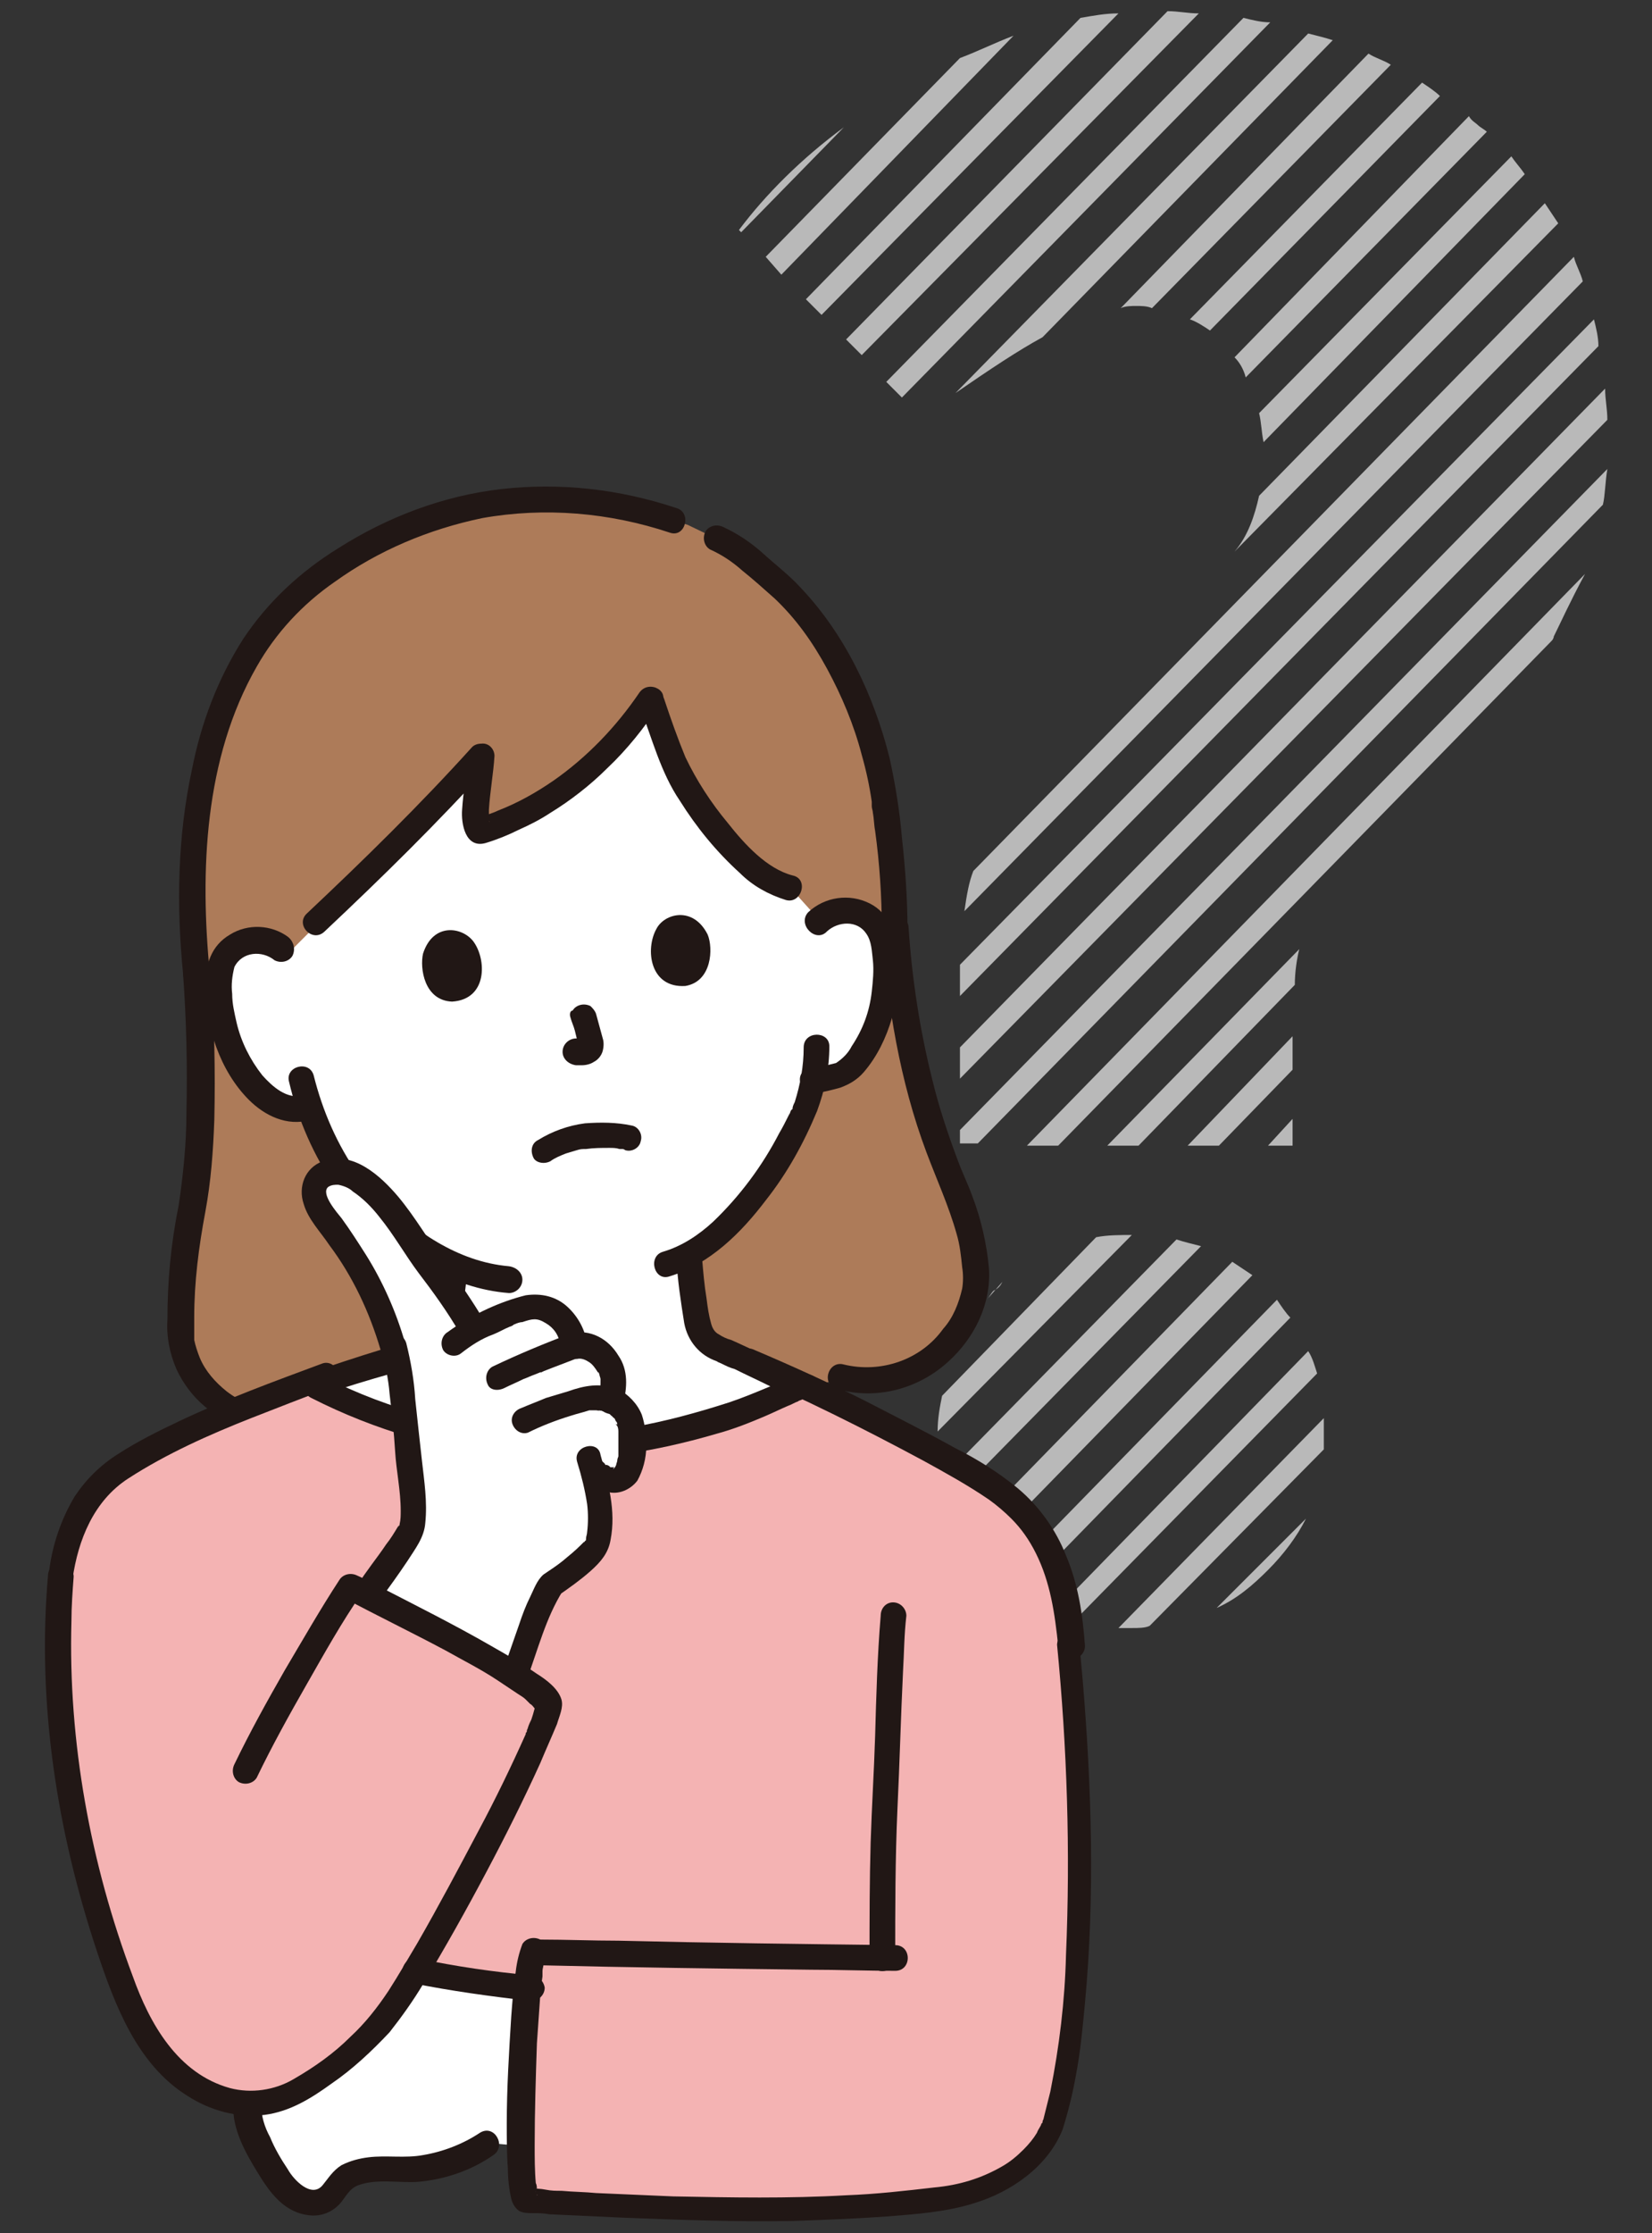 <?xml version="1.0" encoding="utf-8"?>
<!-- Generator: Adobe Illustrator 28.3.0, SVG Export Plug-In . SVG Version: 6.00 Build 0)  -->
<svg version="1.1" id="b" xmlns="http://www.w3.org/2000/svg" xmlns:xlink="http://www.w3.org/1999/xlink" x="0px" y="0px"
	 viewBox="0 0 148 200" style="enable-background:new 0 0 148 200;" xml:space="preserve">
<rect x="0" y="0" width="148" height="200" fill="#333333" stroke="none"/>
<style type="text/css">
	.st0{fill:#B9B9B9;}
	.st1{fill:#FFFFFF;}
	.st2{fill:#AD7B59;}
	.st3{fill:#211715;}
	.st4{fill:#F4B3B3;}
</style>
<path class="st0" d="M66.2,20.6c2.4-3.2,5.6-6.4,9.4-9.2l-9.2,9.4L66.2,20.6z M90.8,3.2L70,24.6L68.6,23L86,5.2
	C87.6,4.6,89.2,3.8,90.8,3.2z M100.2,1.2l-26.6,27l-1.4-1.4L96.8,1.6C98,1.4,99,1.2,100.2,1.2z M107.4,1.2L77.2,31.8l-1.4-1.4
	L104.6,1C105.6,1,106.4,1.2,107.4,1.2z M113.8,2l-33,33.6l-1.4-1.4l32-32.6C112.2,1.8,113,2,113.8,2z M101.4,110.6L84,128.2
	c0-1.2,0.2-2.2,0.4-3.2l13.8-14.2C99.2,110.6,100.4,110.6,101.4,110.6z M107.6,111.6l-22.4,22.8c-0.4-0.6-0.6-1.4-0.6-2.2l20.8-21.2
	C106,111.2,106.8,111.4,107.6,111.6z M119.4,3.6l-26,26.6c-2.2,1.2-4.6,2.8-7.8,5L117.2,3C118,3.2,118.8,3.4,119.4,3.6z M143.2,31
	L86,89.2v-2.8l56.8-57.8C143,29.4,143.2,30.2,143.2,31z M144,37.6l-58,59v-2.8l57.8-59C143.8,35.8,144,36.6,144,37.6z M143.6,45.2
	l-56,57.2H86v-1.2L144,42C143.8,43.2,143.8,44.4,143.6,45.2z M141.8,25.2L86.4,81.6c0.2-1.4,0.4-2.6,0.8-3.6L141,23
	C141.2,23.8,141.6,24.4,141.8,25.2z M112.2,114.2l-24.4,25c-0.4-0.6-0.8-1.2-1.2-1.8l23.8-24.4C111,113.4,111.6,113.8,112.2,114.2z
	 M89.8,114.8l-1.4,1.6c0.2-0.2,0.4-0.6,0.6-0.8C89.4,115.4,89.6,115.2,89.8,114.8z M115.6,118l-24.2,24.8l-1.4-1.4l24.4-25
	C114.8,117,115.2,117.6,115.6,118z M142,51.4c-1.4,2.6-2.2,4.4-2.8,5.6c0,0,0,0.2-0.2,0.4l-44.2,45.2H92C92,102.6,142,51.4,142,51.4
	z M118,123l-21.6,22c-0.8-0.2-1.4-0.4-2-0.6l22.8-23.4C117.6,121.6,117.8,122.4,118,123z M116.4,85c-0.2,0.8-0.4,2-0.4,3.2l-14,14.4
	h-2.8L116.4,85z M118.6,129.8L103,145.6c-0.4,0.2-1,0.2-1.6,0.2h-1.2l18.4-18.8V129.8z M124.6,5.8l-21.4,21.8
	c-0.4-0.2-1-0.2-1.4-0.2c-0.4,0-1,0-1.4,0.2l22.2-22.8C123.2,5.2,124,5.4,124.6,5.8z M115.8,92.8v3l-6.6,6.8h-2.8L115.8,92.8z
	 M129,8.6l-20.6,21c-0.6-0.4-1.2-0.8-1.8-1l20.8-21.2C128,7.8,128.6,8.2,129,8.6z M109,144l8-8c-0.8,1.6-2,3.2-3.4,4.6
	C112.2,142,110.8,143.2,109,144z M133.2,11.8l-21.6,22c-0.2-0.8-0.6-1.4-1-1.8l21-21.6c0.2,0.4,0.6,0.6,0.8,0.8
	C132.6,11.4,133,11.6,133.2,11.8z M139.6,20l-29,29.4c1.2-1.4,1.8-3.2,2.2-5l25.6-26.2C138.8,18.8,139.2,19.4,139.6,20z M136.6,15.6
	l-23.4,24c-0.2-1-0.2-1.8-0.4-2.6l22.6-23C135.8,14.6,136.2,15,136.6,15.6z M115.8,100.2v2.4h-2.2L115.8,100.2z"/>
<path class="st1" d="M26,196.4c0.2,0.1,0.3,0.2,0.5,0.4c0.9,0.5,2,0.5,2.8,0c0.4-0.4,0.8-0.9,1.1-1.4c1.3-1.5,3.8-1.2,5.8-1.2
	c2.6,0,5.1-0.8,7.3-2.3l3.5,0.3c0-4.7,0.2-9.4,0.6-14.1c-3-0.3-7.7-0.9-10.5-1.5c-0.8,1.3-1.5,2.4-2.2,3.4c-1.9,2.8-6.4,6.5-9.5,7.9
	c-1.1,0.5-2.3,0.7-3.5,0.6c-0.1,0.7,0,1.4,0.3,2c0.6,1.5,1.3,2.9,2.2,4.3C24.9,195.4,25.4,195.9,26,196.4L26,196.4z"/>
<path class="st2" d="M75.2,123.3c6.9,2,12.4-4.5,12.1-9.3c-0.2-2.7-0.9-5.4-2-7.8c-1.4-3.4-4.2-10.4-5.2-23
	c0.1-3.9-0.6-9.4-0.9-11.5c-1-7.3-4.8-15.4-9.9-19.7c-2.2-1.8-2.8-2.7-5.2-3.8L61.6,47l-1.3-0.4c-4.5-1.5-9.2-2.1-14-1.8
	c-9.5,0.6-17.6,6.1-21.2,9.9c-5.8,6.4-9.1,17.5-7.6,32.5c0.7,10.2,0.3,17.6-0.6,21.8c-0.7,3.5-0.9,7-0.8,10.6
	c0.3,4.7,5.7,9.6,13.2,7.5c0,0,14.7,3.7,24.7,2.6C64.7,128.4,75.2,123.3,75.2,123.3z"/>
<path class="st1" d="M72.6,81.5l-1.8-2c-3.5-0.8-7.7-6.5-9.2-8.8c-1-1.7-2.3-5.4-3.3-8c-3.7,5.5-8.6,9.6-14.8,11.8
	c-1.5,0.5-0.4-4.3-0.2-6.6C39.5,72,32.3,79,28.5,82.7l-2.8,2.8c-0.8-1-2.1-1.4-3.4-1.1c-1,0.2-1.9,0.9-2.3,1.8
	c-0.3,0.6-0.4,1.3-0.4,2c0,2.6,0.6,5.2,2,7.5c0.6,1.2,1.5,2.2,2.6,2.9c0.9,0.6,2.2,1.3,3.7,0.7c0.8,2.3,1.8,4.5,3.2,6.5
	c1.1,1.2,2.2,2.3,2.2,2.3c2.2,2.4,4.8,4.3,7.7,5.6c-0.1,1.2-0.2,2.4-0.4,3.5c-0.3,1.7-0.2,3.1-2.5,4c-0.2,0.1-9.9,3.1-9.5,3.1
	c0,4.1,8.9,10.1,20.8,10.1c13.6,0,22.6-6.2,22.6-9.9l-0.2-0.1c-0.2-0.1-6.8-3.2-6.9-3.3c-2.3-0.8-2.2-2.3-2.5-4
	c-0.3-1.5-0.4-3-0.5-4.5c5.8-3.1,10-11.6,10.7-13.9c0.1-0.3,0.3-0.9,0.4-1.7c1-0.3,2.5-0.3,3.3-1c0.9-0.9,1.7-2,2.2-3.2
	c1-2.4,1.4-5.1,1-7.7c-0.1-0.7-0.3-1.3-0.6-1.9c-0.6-0.8-1.5-1.4-2.5-1.5c-1-0.1-1.9,0.2-2.7,0.9C73.5,82.5,72.6,81.5,72.6,81.5z"/>
<path class="st3" d="M74.1,83.4c1-0.9,2.7-1,3.5,0.2c0.5,0.7,0.5,1.6,0.6,2.4c0.1,0.9,0,1.9-0.1,2.8c-0.2,1.8-0.8,3.4-1.8,4.9
	c-0.3,0.6-0.8,1.1-1.4,1.5c-0.8,0.2-1.6,0.4-2.4,0.5c-1.5,0.3-0.8,2.5,0.6,2.2c0.7-0.1,1.5-0.3,2.2-0.5c0.8-0.3,1.5-0.7,2.1-1.4
	c1.2-1.4,2-3.1,2.5-4.8c0.5-1.8,0.7-3.8,0.5-5.7c-0.2-1.9-0.7-3.7-2.5-4.6c-1.8-0.9-4-0.6-5.5,0.8C71.4,82.8,73.1,84.5,74.1,83.4
	C74.1,83.4,74.1,83.4,74.1,83.4z"/>
<path class="st3" d="M72,93.8c0,1.7-0.3,3.3-0.8,4.9c-0.1,0.2-0.2,0.4-0.2,0.6c-0.1,0.3,0.1-0.1-0.1,0.1c-0.1,0.1-0.1,0.3-0.2,0.4
	c-0.3,0.6-0.6,1.2-0.9,1.7c-1.5,2.9-3.5,5.6-5.9,7.9c-1.3,1.2-2.8,2.2-4.5,2.7c-1.4,0.4-0.8,2.7,0.6,2.2c3.6-1.1,6.4-3.9,8.6-6.8
	c1.9-2.4,3.4-5.1,4.6-8c0.7-1.9,1.1-3.8,1.1-5.8C74.3,92.3,72,92.3,72,93.8L72,93.8z"/>
<path class="st3" d="M25.8,83.9c-1.5-1.1-3.6-1.2-5.2-0.2c-1.7,1-2.2,2.7-2.2,4.6c0,3.6,1.3,7.6,3.9,10.2c1.4,1.4,3.4,2.4,5.5,1.8
	c1.4-0.4,0.8-2.6-0.6-2.2c-1.5,0.4-2.8-0.8-3.7-1.8c-1.1-1.4-1.9-3-2.3-4.7c-0.2-0.9-0.4-1.7-0.4-2.6c-0.1-0.8,0-1.6,0.2-2.4
	c0.7-1.4,2.5-1.5,3.6-0.6c0.6,0.3,1.3,0.1,1.6-0.4C26.5,85,26.3,84.3,25.8,83.9C25.8,83.9,25.8,83.9,25.8,83.9z"/>
<path class="st3" d="M25.9,96.9c0.8,3.4,2.2,6.6,4.2,9.5c0.3,0.5,1,0.7,1.6,0.4c0.5-0.3,0.7-1,0.4-1.6c-1.9-2.7-3.2-5.7-4-8.9
	C27.7,94.9,25.5,95.5,25.9,96.9z"/>
<path class="st3" d="M57.3,63.2c1.1,2.9,1.9,6,3.6,8.5c1.5,2.4,3.3,4.6,5.4,6.5c1.1,1.1,2.5,1.9,4.1,2.4c1.4,0.4,2.1-1.9,0.6-2.2
	c-2.3-0.6-4.3-2.8-5.8-4.7c-1.5-1.8-2.8-3.8-3.8-5.9c-0.7-1.7-1.3-3.4-1.9-5.2c-0.2-0.6-0.8-1-1.4-0.8
	C57.5,61.9,57.2,62.6,57.3,63.2z"/>
<path class="st3" d="M57.3,62c-2.1,3.1-4.7,5.8-7.7,7.9c-1.6,1.1-3.2,2-5,2.7c-0.4,0.2-0.8,0.3-1.3,0.5c-0.3,0.1-0.2,0,0,0.1
	c0.1,0,0.2,0,0.3,0.1c0,0,0.3,0.3,0.2,0.2c0.1,0.1,0.1,0.2,0,0c-0.1-0.3,0,0.1,0-0.1c0-0.3,0-0.6,0-0.9c0.1-1.6,0.4-3.2,0.5-4.8
	c0-0.6-0.5-1.2-1.2-1.1c-0.3,0-0.6,0.1-0.8,0.3c-4.7,5.2-9.7,10.1-14.8,14.9c-1.1,1,0.5,2.7,1.6,1.6c5.1-4.8,10.1-9.7,14.8-14.9
	l-2-0.8c-0.1,1.6-0.4,3.2-0.5,4.8c-0.1,1.3,0.3,3.5,2.1,3c1-0.3,2-0.7,3-1.2c0.9-0.4,1.9-0.9,2.8-1.5c1.8-1.1,3.6-2.5,5.1-4
	c1.8-1.7,3.3-3.6,4.7-5.7C60.2,62,58.2,60.8,57.3,62L57.3,62L57.3,62z"/>
<path class="st3" d="M60.6,45.5c-5.1-1.7-10.4-2.3-15.7-1.7c-5.2,0.6-10.2,2.5-14.6,5.3c-3.4,2.1-6.3,4.8-8.5,8.1
	c-2.3,3.6-3.8,7.6-4.6,11.7c-1.3,6-1.4,12.2-0.8,18.3c0,0.6,0.5,1.1,1.2,1.2c0.6,0,1.2-0.5,1.2-1.2C17.9,78,18.3,67.9,23,59.7
	c1.7-3,4.1-5.6,7-7.6c3.9-2.8,8.4-4.7,13.2-5.7c5.6-1,11.4-0.5,16.8,1.3C61.4,48.2,62,45.9,60.6,45.5z"/>
<path class="st3" d="M81.3,83.2c0-2.7-0.2-5.5-0.5-8.2c-0.2-2.4-0.6-4.8-1.1-7.1c-1.4-5.6-4-11.1-8-15.3c-1-1.1-2.2-2-3.3-3
	c-1.1-1-2.3-1.8-3.6-2.4c-0.6-0.3-1.3-0.1-1.6,0.4c-0.3,0.6-0.1,1.3,0.4,1.6c1.1,0.5,2,1.1,2.9,1.9c1,0.8,2,1.7,2.9,2.5
	c1.9,1.8,3.4,3.9,4.7,6.3c1.3,2.4,2.4,5,3.1,7.7c0.4,1.4,0.7,2.8,0.9,4.2c0,0.1,0,0.2,0,0.3c0,0.3,0-0.3,0,0.1
	c0,0.2,0.1,0.4,0.1,0.6c0.1,0.5,0.1,1.1,0.2,1.6c0.4,2.9,0.6,5.9,0.6,8.8C78.9,84.7,81.2,84.7,81.3,83.2L81.3,83.2L81.3,83.2z"/>
<path class="st3" d="M16.4,87.2c0.3,4.2,0.4,8.3,0.3,12.5c0,2.8-0.3,5.6-0.7,8.3c-0.7,3.4-1,6.8-1,10.2c-0.1,1.5,0.2,3,0.8,4.4
	c0.6,1.3,1.5,2.5,2.6,3.4c3.2,2.7,7.4,3.3,11.4,2.2c1.4-0.4,0.8-2.6-0.6-2.2c-3,0.8-6.3,0.6-8.9-1.4c-1-0.8-1.9-1.8-2.4-3
	c-0.2-0.5-0.4-1.1-0.5-1.6c0,0,0-0.1,0-0.3c0-0.2,0-0.3,0-0.5c0-0.4,0-0.8,0-1.2c0-3.2,0.4-6.3,1-9.5c0.5-2.7,0.7-5.4,0.8-8.2
	c0.1-4.4,0-8.8-0.3-13.2c0-0.6-0.5-1.1-1.2-1.2C16.9,86,16.4,86.6,16.4,87.2C16.4,87.2,16.4,87.2,16.4,87.2z"/>
<path class="st3" d="M79,83.2c0.5,6.8,1.6,13.6,4,20c0.9,2.4,2,4.8,2.7,7.3c0.3,1,0.4,2,0.5,3c0.1,0.6,0.1,1.3,0,1.9
	c-0.3,1.3-0.8,2.6-1.7,3.6c-2,2.8-5.6,4-8.9,3.2c-1.4-0.4-2.1,1.8-0.6,2.2c3.5,1,7.3,0,10-2.5c2.3-2.1,3.8-5.1,3.6-8.3
	c-0.2-2.2-0.7-4.4-1.5-6.5c-0.4-1.1-0.9-2.1-1.3-3.2c-0.9-2.4-1.7-4.8-2.3-7.3c-1.1-4.4-1.8-9-2.1-13.5c0-0.6-0.5-1.1-1.2-1.2
	C79.5,82,79,82.5,79,83.2L79,83.2L79,83.2z"/>
<path class="st3" d="M32.3,108.7c3.6,3.7,8.1,6.7,13.3,7.1c0.6,0,1.2-0.5,1.2-1.2c0-0.6-0.5-1.1-1.2-1.2c-4.6-0.4-8.6-3.2-11.7-6.4
	C32.9,106,31.2,107.6,32.3,108.7L32.3,108.7L32.3,108.7z"/>
<path class="st4" d="M94.7,189.4c2.8-10.2,2.4-28.8,1.1-42c-0.1-1.7-0.3-3.4-0.7-5.1c-0.8-2.8-2.1-5.7-4-7.3c-1-1-4.3-3.2-5.6-3.9
	c-4.6-2.5-8.8-4.7-13.5-6.9c0,0,0,0,0,0c-4.9,2.9-14.6,5.5-21.9,5.4c-8.2,0-16.9-2.8-22.2-5.8c-6.4,2.4-13.9,5.4-18.1,8.5
	c-2.2,1.9-3.8,4.7-4.4,8.9c-1.1,11.7,0.9,23.8,4.9,35c1.2,3.4,2.7,6.9,5.3,9.4s6.7,3.8,10,2.3c3-1.3,7.6-5.1,9.5-7.9
	c0.7-1,1.4-2.2,2.2-3.4c2.9,0.6,7.4,1.2,10.4,1.5l0.1,0c-0.7,6.3-0.9,18.9-0.1,19.1c8.8,0.4,24.1,1.6,37.4-0.3
	c6.2-0.9,9-4.7,9.6-6.7C94.6,189.9,94.7,189.6,94.7,189.4L94.7,189.4z"/>
<path class="st3" d="M78.9,144.7c-0.3,3.6-0.4,7.2-0.5,10.8c-0.1,3.2-0.3,6.3-0.4,9.5c-0.1,3.4-0.1,6.9-0.1,10.4
	c0,1.5,2.3,1.5,2.3,0c0-4.5,0-8.9,0.2-13.4c0.2-4.1,0.3-8.2,0.5-12.3c0.1-1.7,0.1-3.3,0.3-5c0-0.6-0.5-1.2-1.2-1.2
	C79.4,143.5,78.9,144,78.9,144.7C78.9,144.7,78.9,144.7,78.9,144.7z"/>
<path class="st3" d="M48.3,176c8.1,0.2,16.2,0.3,24.3,0.4c2.5,0,5.1,0.1,7.6,0.1c1.5,0,1.5-2.3,0-2.3c-8.3-0.1-16.6-0.2-24.8-0.4
	c-2.3,0-4.7-0.1-7-0.1C46.8,173.6,46.8,175.9,48.3,176L48.3,176L48.3,176z"/>
<path class="st3" d="M94.7,147.3c0.9,9.2,1.2,18.5,0.8,27.8c-0.1,4.1-0.6,8.2-1.4,12.2c-0.2,0.8-0.4,1.6-0.6,2.4
	c0,0.1-0.1,0.2-0.1,0.3c0,0.1,0,0.1-0.1,0.2c-0.1,0.2,0.1-0.3,0,0c-0.1,0.3-0.3,0.5-0.4,0.8c-0.3,0.5-0.7,1-1.2,1.5
	c-0.6,0.6-1.2,1.1-1.9,1.5c-1.9,1.1-3.9,1.7-6.1,1.9c-2.6,0.3-5.2,0.6-7.9,0.7c-5.2,0.3-10.3,0.2-15.5,0.1c-2.3-0.1-4.6-0.2-6.9-0.3
	c-1-0.1-2-0.1-3.1-0.2c-0.5,0-0.9,0-1.4-0.1c-0.5-0.1-0.9-0.1-1.4-0.1l-0.1,0c0.2,0,0.5,0.1,0.6,0.3c-0.1-0.1,0-0.1,0.1,0.2
	c0-0.1-0.1-0.2,0,0c0.1,0.2,0,0.1,0,0c0-0.1,0-0.1,0-0.2c0-0.1-0.1-0.6,0-0.2c0-0.2,0-0.4-0.1-0.6c-0.1-1.1-0.1-2.3-0.1-3.4
	c0-3,0.1-6.1,0.2-9.1c0.1-1.4,0.2-2.8,0.3-4.3c0.1-0.6,0.1-1.1,0.2-1.7c0,0.3,0-0.1,0-0.2c0-0.1,0-0.2,0-0.3c0-0.2,0.1-0.4,0.1-0.7
	c0-0.1,0.1-0.3,0.1-0.4c0.1-0.2,0.2-0.4,0-0.1c0.3-0.6,0.1-1.3-0.4-1.6c-0.6-0.3-1.3-0.1-1.6,0.4c-0.3,0.8-0.5,1.6-0.6,2.5
	c-0.2,1.3-0.3,2.7-0.4,4c-0.2,3.2-0.4,6.4-0.4,9.6c0,1.3,0,2.7,0.1,4c0,0.9,0.1,1.8,0.3,2.7c0.1,0.4,0.3,0.8,0.7,1.1
	c0.4,0.2,0.8,0.2,1.2,0.2c0.5,0,1,0,1.5,0.1c2.2,0.1,4.3,0.2,6.5,0.3c5.1,0.2,10.3,0.4,15.4,0.3c2.8-0.1,5.5-0.2,8.3-0.4
	c2.6-0.2,5.4-0.4,7.9-1.2c3.3-1,6.6-3.3,7.9-6.6c0.5-1.6,0.9-3.2,1.2-4.9c0.4-2.1,0.6-4.3,0.8-6.4c0.9-9.6,0.6-19.3-0.2-28.9
	c-0.1-1.1-0.2-2.2-0.3-3.3c0-0.6-0.5-1.1-1.2-1.2C95.3,146.2,94.7,146.7,94.7,147.3L94.7,147.3L94.7,147.3z"/>
<path class="st3" d="M47.6,176.9c-3.4-0.3-6.8-0.8-10.1-1.5c-0.6-0.2-1.2,0.2-1.4,0.8c-0.2,0.6,0.2,1.2,0.8,1.4
	c3.5,0.7,7.1,1.2,10.7,1.6c0.6,0,1.2-0.5,1.2-1.2C48.7,177.4,48.2,176.9,47.6,176.9L47.6,176.9z"/>
<path class="st3" d="M20.9,188.5c-0.1,2.2,1.1,4.3,2.2,6.1s2.4,3.6,4.7,3.8c1,0.1,2-0.3,2.7-1.1c0.5-0.6,0.8-1.3,1.6-1.6
	c1.6-0.6,3.6-0.2,5.3-0.3c2.4-0.2,4.8-1,6.8-2.4c1.2-0.8,0.1-2.8-1.2-2c-1.5,1-3.3,1.7-5.1,2c-1.6,0.3-3.3,0-4.9,0.2
	c-0.8,0.1-1.6,0.3-2.4,0.7c-0.8,0.5-1.2,1.2-1.7,1.8c-1,1.2-2.6-0.5-3.1-1.4c-0.6-0.9-1.2-1.9-1.6-2.9c-0.5-0.9-0.8-1.9-0.8-2.9
	C23.3,187,21,187,20.9,188.5L20.9,188.5L20.9,188.5z"/>
<path class="st3" d="M27.9,125.2c5.7,2.9,11.9,4.7,18.2,5.3c6.1,0.6,12.3-0.4,18.1-2.1c1.5-0.4,3-1,4.4-1.6c0.7-0.3,1.3-0.6,2-0.9
	c0.3-0.1,0.6-0.3,0.9-0.4c0.1-0.1,0.3-0.1,0.4-0.2c0.1,0,0.2-0.1,0.2-0.1c-0.5,0-0.5,0-0.2,0.1c1.4,0.4,2.1-1.9,0.6-2.2
	c-0.7-0.2-1.4-0.1-2,0.3c-0.5,0.3-1.1,0.6-1.6,0.8c-1.2,0.5-2.4,1-3.6,1.4c-2.8,0.9-5.7,1.7-8.6,2.2c-6.1,1-12.4,0.7-18.4-1
	c-3.2-0.8-6.3-2-9.3-3.5C27.7,122.6,26.6,124.6,27.9,125.2L27.9,125.2L27.9,125.2z"/>
<path class="st3" d="M60.6,112.7c0.1,2,0.4,3.9,0.7,5.8c0.3,1.6,1.4,2.9,2.9,3.4c0.5,0.2-0.3-0.1,0,0c0.1,0.1,0.2,0.1,0.4,0.2
	c0.4,0.2,0.8,0.4,1.2,0.5c1,0.5,2.1,1,3.1,1.5c0.7,0.3,1.4,0.7,2.1,1c0.6,0.3,1.2,0.1,1.6-0.4c0.3-0.6,0.1-1.3-0.4-1.6
	c-1.5-0.7-3-1.4-4.5-2.1c-0.7-0.3-1.5-0.7-2.2-1c-0.4-0.1-0.8-0.3-1.1-0.5c-0.4-0.2-0.6-0.6-0.7-1c-0.2-0.7-0.3-1.4-0.4-2.2
	c-0.2-1.2-0.3-2.4-0.4-3.6C62.8,111.2,60.5,111.2,60.6,112.7C60.6,112.7,60.6,112.7,60.6,112.7z"/>
<path class="st3" d="M39.6,113.5c-0.1,1.1-0.2,2.1-0.4,3.1c-0.1,0.6-0.2,1.3-0.3,1.9c-0.1,0.2-0.1,0.4-0.2,0.5
	c-0.2,0.3-0.5,0.5-0.8,0.6c-0.2,0.1-0.4,0.2-0.7,0.3c-2.1,0.7-4.2,1.3-6.3,2c-0.9,0.3-1.8,0.6-2.7,0.9c-0.6,0.2-1,0.8-0.8,1.4
	c0.2,0.6,0.8,1,1.4,0.8c2.1-0.8,4.2-1.4,6.3-2c2-0.6,4.8-1.1,5.7-3.2c0.3-0.8,0.5-1.6,0.6-2.4c0.2-1.3,0.4-2.6,0.5-3.9
	c0-0.6-0.5-1.2-1.2-1.2S39.6,112.9,39.6,113.5C39.6,113.5,39.6,113.5,39.6,113.5z"/>
<path class="st3" d="M66.3,122.8c5.6,2.4,11,5.1,16.4,8c2,1.1,4,2.2,5.9,3.5c0.7,0.5,1.4,1.1,2,1.7c0.9,0.9,1.6,1.9,2.2,3.1
	c1.3,2.6,1.7,5.4,2,8.3c0,0.6,0.5,1.1,1.2,1.2c0.6,0,1.2-0.5,1.2-1.2c-0.2-2.8-0.6-5.5-1.7-8.1c-0.9-2.3-2.4-4.4-4.3-6
	c-1.7-1.4-3.6-2.6-5.6-3.6c-2.7-1.5-5.5-2.9-8.2-4.3c-3.2-1.6-6.5-3.1-9.8-4.5c-0.6-0.3-1.2-0.1-1.6,0.4
	C65.6,121.7,65.8,122.4,66.3,122.8C66.3,122.8,66.3,122.8,66.3,122.8z"/>
<path class="st3" d="M6.5,141.4c0.5-3.5,1.9-7,5-9c3.4-2.2,7.2-3.9,11-5.4c2.3-0.9,4.6-1.8,7-2.7c0.6-0.2,1-0.8,0.8-1.4
	c-0.2-0.6-0.8-1-1.4-0.8c-4.3,1.6-8.7,3.2-12.9,5.2c-1.9,0.9-3.7,1.8-5.4,2.9c-1.6,1-2.9,2.3-3.9,3.8c-1.2,2-2,4.3-2.3,6.7
	c-0.1,0.6,0.2,1.2,0.8,1.4C5.7,142.4,6.4,142,6.5,141.4z"/>
<path class="st1" d="M33.1,142.7c1-1.5,3.6-4.8,3.8-5.8c0.2-1.3,0.2-2.5,0-3.8c-0.6-4.2-0.9-9.9-1.6-12.4c-0.6-2.2-1.5-4.3-2.6-6.3
	c-1.1-1.9-2.4-3.8-3.7-5.6c-0.4-0.6-0.7-1.3-0.8-2c-0.1-0.7,0.4-1.4,1-1.6c0.7-0.2,1.5-0.2,2.2,0c2.2,1.2,3.6,2.9,5.3,5.5
	c1.1,1.8,4.7,6.4,5.7,8.2l0.1,0.2c0.9-0.5,1.7-0.9,2.9-1.4c0.5-0.2,2.1-0.8,2.7-0.7c1.8,0.2,3.1,1.7,3.3,3.4c1.1-0.3,2,0.4,2.7,1.1
	c0.6,0.7,1.1,1.7,0.5,3.9l0,0c1.2,0.5,1.9,1.7,2,3c0.1,1.1,0.2,2.1-0.4,3.4c-0.7,1.3-2.3,0.5-2.8-0.1l-0.2-0.1
	c0.5,1.7,1.2,4.7,0.3,6.9c-0.3,0.8-2.9,2.7-4,3.4c-1.4,2.3-2.9,6.9-3.4,8.2"/>
<path class="st3" d="M41.3,121.2c0.9-0.7,1.8-1.3,2.9-1.7c0.5-0.2,1-0.5,1.5-0.7c0.1,0,0.4-0.2,0.2-0.1c0.1,0,0.1-0.1,0.2-0.1
	c0.2-0.1,0.5-0.2,0.7-0.2c0.9-0.3,1.3-0.4,2.1,0.1c0.7,0.4,1.2,1.1,1.3,2c0,0.7,0.6,1.2,1.2,1.2c0.1,0,0.2,0,0.3,0
	c0.4-0.1,0.8,0.1,1.1,0.3c0.3,0.2,0.5,0.5,0.7,0.8c0,0,0.1,0.2,0.1,0.1s0.1,0.2,0.1,0.2c0,0.1,0.1,0.3,0.1,0.4c0,0.6,0,1.1-0.2,1.7
	c-0.4,1.4,1.9,2.1,2.2,0.6c0.4-1.5,0.5-3.1-0.4-4.4c-0.9-1.5-2.5-2.4-4.3-2l1.5,1.1c-0.1-1.3-0.8-2.6-1.8-3.5c-1-0.9-2.3-1.2-3.7-1
	c-1.2,0.3-2.3,0.7-3.4,1.2c-1.3,0.6-2.5,1.3-3.6,2.1c-0.5,0.3-0.7,1-0.4,1.6C40,121.4,40.8,121.6,41.3,121.2L41.3,121.2L41.3,121.2z
	"/>
<path class="st3" d="M45.2,124.3c0.6-0.3,1.1-0.5,1.7-0.8c0.3-0.1,0.7-0.3,1-0.4l0.5-0.2c0.3-0.1-0.2,0.1,0.1,0l0.2-0.1
	c1-0.4,2.1-0.8,3.1-1.2c0.6-0.2,1-0.8,0.8-1.4c-0.2-0.6-0.8-1-1.4-0.8c-2.4,0.9-4.8,1.9-7.1,3c-0.5,0.3-0.7,1-0.4,1.6
	C43.9,124.5,44.6,124.6,45.2,124.3C45.2,124.3,45.2,124.3,45.2,124.3z"/>
<path class="st3" d="M55.2,124.4c-1.4-0.6-2.9-0.3-4.3,0.2c-0.7,0.2-1.3,0.4-2,0.6c-0.7,0.3-1.5,0.6-2.2,0.9c-0.6,0.2-1,0.8-0.8,1.4
	c0.2,0.6,0.8,1,1.4,0.8c1.2-0.6,2.5-1.1,3.8-1.5c0.6-0.2,1.1-0.3,1.7-0.5c0.1,0,0.2,0,0.2,0c-0.1,0-0.1,0,0,0c0.1,0,0.3,0,0.4,0
	c0.1,0,0.5,0.1,0.2,0c0.1,0,0.4,0.1,0.2,0c0.6,0.3,1.2,0.1,1.6-0.4C55.9,125.4,55.7,124.7,55.2,124.4
	C55.2,124.4,55.2,124.4,55.2,124.4z"/>
<path class="st3" d="M52.5,132.5c0.5,0.5,1.1,0.9,1.9,1.1c1,0.3,2.1-0.2,2.7-1c0.5-0.9,0.8-2,0.8-3.1c0-0.9-0.1-1.9-0.4-2.8
	c-0.4-1-1.2-1.8-2.1-2.3c-0.6-0.3-1.3-0.1-1.6,0.4c-0.3,0.6-0.1,1.3,0.4,1.6c0.2,0.1,0.4,0.2,0.6,0.4c-0.2-0.1-0.1-0.1,0,0
	c0.1,0.1,0.2,0.2,0.2,0.2c0,0,0.1,0.1,0.1,0.1l-0.1-0.1c0.1,0,0.1,0.2,0.2,0.3c0.1,0.1,0.1,0.2,0.1,0.3l-0.1-0.1
	c0,0.1,0,0.1,0.1,0.2c0.1,0.2,0.1,0.4,0.1,0.6c0,0.1,0,0.1,0,0c0,0.1,0,0.1,0,0.2c0,0.1,0,0.3,0,0.4c0,0.4,0,0.9,0,1.4
	c0,0.1,0,0.1,0,0c0,0,0,0.1,0,0.1c0,0.1-0.1,0.2-0.1,0.4c0,0.1-0.1,0.3-0.1,0.4c0.1-0.2-0.1,0.2-0.1,0.2c0,0-0.1,0.1-0.1,0.1
	c-0.1,0.1-0.1,0.1,0-0.1c0,0-0.1,0.1-0.1,0.1c0.1-0.1,0.2-0.1,0.1-0.1c-0.2,0.1,0.2,0,0,0c-0.3,0.1,0.2,0,0,0h-0.2
	c-0.2,0,0.3,0.1,0,0c-0.1,0-0.2,0-0.2-0.1c-0.3-0.1,0.2,0.1,0,0c0,0-0.4-0.2-0.4-0.2c0.2,0.1,0.2,0.1,0.1,0.1c0,0-0.1,0-0.1-0.1
	c0,0-0.1-0.1-0.1-0.1c-0.5-0.5-1.2-0.5-1.6,0C52.1,131.3,52.1,132.1,52.5,132.5L52.5,132.5L52.5,132.5z"/>
<path class="st3" d="M51.7,130.9c0.4,1.3,0.7,2.5,0.9,3.8c0.1,0.8,0.1,1.7,0,2.5c0,0.2-0.1,0.4-0.1,0.6c0,0.1,0,0.2-0.1,0.2
	c0,0,0.1-0.1,0,0c0,0,0,0.1-0.1,0.1c-0.1,0.1,0.1-0.1,0,0c-0.1,0.1-0.2,0.2-0.3,0.3c-0.5,0.5-1,0.9-1.6,1.4
	c-0.5,0.4-1.1,0.8-1.7,1.2c-0.6,0.5-0.9,1.4-1.2,2c-0.4,0.8-0.7,1.6-1,2.5c-0.5,1.4-1,2.9-1.5,4.3c-0.2,0.6,0.2,1.2,0.8,1.4
	c0.6,0.2,1.2-0.2,1.4-0.8c1-2.7,1.7-5.5,3.2-7.9l-0.4,0.4c1-0.7,2-1.4,2.9-2.2c0.9-0.8,1.6-1.6,1.8-2.8c0.5-2.6-0.2-5.1-0.9-7.6
	C53.6,128.9,51.3,129.5,51.7,130.9L51.7,130.9L51.7,130.9z"/>
<path class="st3" d="M43.4,118.3c-1.1-1.8-2.3-3.6-3.6-5.3c-1.4-1.9-2.6-4-4.1-5.8c-1.6-1.9-4.1-4.2-6.8-3.2
	c-1.6,0.6-2.2,2.3-1.7,3.8c0.4,1.4,1.5,2.5,2.3,3.7c2.1,2.8,3.6,6,4.6,9.4c0.4,1.4,2.6,0.8,2.2-0.6c-0.8-2.8-2-5.5-3.5-7.9
	c-0.7-1.1-1.4-2.2-2.2-3.3c-0.4-0.5-1.9-2.2-1.2-2.8c0.3-0.2,0.6-0.2,0.9-0.2c0.5,0.1,1,0.3,1.3,0.6c0.9,0.6,1.7,1.4,2.4,2.3
	c1.3,1.6,2.3,3.4,3.5,5c1.3,1.7,2.6,3.5,3.7,5.4C42.1,120.8,44.1,119.6,43.4,118.3C43.4,118.3,43.4,118.3,43.4,118.3z"/>
<path class="st3" d="M34.1,143.2c0.8-1.1,1.6-2.2,2.4-3.4c0.7-1.1,1.5-2.1,1.6-3.4c0.2-1.9-0.1-3.8-0.3-5.6
	c-0.2-1.8-0.4-3.6-0.6-5.5c-0.1-1.7-0.4-3.4-0.8-5c-0.4-1.4-2.6-0.8-2.2,0.6c0.3,1.3,0.6,2.6,0.7,3.9c0.2,1.7,0.4,3.5,0.5,5.2
	s0.5,3.5,0.5,5.3c0,0.4,0,0.8-0.1,1.2c0,0.1,0,0.1-0.1,0.2c0.1-0.3,0,0-0.1,0.1c-0.3,0.5-0.6,1-1,1.5c-0.8,1.2-1.8,2.4-2.6,3.7
	S33.3,144.5,34.1,143.2L34.1,143.2L34.1,143.2z"/>
<path class="st3" d="M4.3,141.1c-1,11.4,0.8,22.9,4.4,33.7c1.6,4.8,3.6,10.1,8.1,12.9c2,1.3,4.5,2,6.9,1.7c2.3-0.3,4.2-1.5,6-2.8
	c1.9-1.3,3.6-2.9,5.2-4.6c1.1-1.4,2.1-2.8,3-4.3c2-3.3,3.9-6.7,5.7-10.1c1.7-3.2,3.3-6.4,4.8-9.7c0.5-1.2,1-2.3,1.5-3.5
	c0.2-0.7,0.6-1.5,0.4-2.2c-0.3-1-1.4-1.8-2.2-2.3c-1.3-0.9-2.7-1.7-4.1-2.5c-3.3-1.9-6.7-3.6-10-5.3c-0.7-0.3-1.3-0.7-2-1
	c-0.6-0.3-1.3-0.1-1.6,0.4c-1.7,2.6-3.3,5.4-4.9,8.1c-1.6,2.8-3.1,5.5-4.5,8.4c-0.3,0.6-0.1,1.3,0.4,1.6c0.6,0.3,1.3,0.1,1.6-0.4
	c1.4-2.9,2.9-5.6,4.5-8.4c1.6-2.8,3.1-5.5,4.9-8.1l-1.6,0.4c3,1.6,6.1,3.1,9.1,4.7c1.6,0.9,3.2,1.7,4.7,2.7c0.6,0.4,1.2,0.8,1.8,1.2
	c0.3,0.2,0.5,0.3,0.7,0.5c0,0,0.1,0.1,0.1,0.1c0,0-0.2-0.2,0,0c0.1,0.1,0.2,0.2,0.3,0.3c0.2,0.1,0.3,0.3,0.4,0.4
	c0.2,0.2-0.1-0.2,0,0c0.1,0.2,0.1,0.2,0,0c0.1,0.3,0-0.4,0-0.1c0-0.4,0-0.1,0,0.1c-0.1,0.4-0.2,0.7-0.3,1c-0.1,0.2-0.2,0.4-0.3,0.7
	c0,0.1-0.1,0.2-0.1,0.3c0,0.1,0,0.1-0.1,0.2c0,0,0,0.1,0,0.1c-1.3,2.9-2.7,5.8-4.2,8.6c-1.8,3.4-3.6,6.8-5.5,10.1
	c-0.9,1.5-1.7,2.9-2.6,4.3c-1,1.5-2.1,2.9-3.4,4.1c-1.5,1.5-3.2,2.7-5.1,3.8c-1.7,1-3.8,1.3-5.7,0.8c-4.7-1.3-7.2-5.8-8.7-10
	c-3.8-10.1-5.8-21-5.5-31.8c0-1.3,0.1-2.7,0.2-4c0-0.6-0.5-1.2-1.2-1.2C4.8,140,4.3,140.5,4.3,141.1L4.3,141.1z"/>
<path class="st3" d="M51.1,91.1c0.1,0.4,0.3,0.8,0.4,1.2c0.1,0.4,0.2,0.8,0.3,1.3l0-0.3c0,0.1,0,0.2,0,0.2l0-0.3c0,0,0,0.1,0,0.1
	l0.1-0.3c0,0,0,0.1-0.1,0.1l0.2-0.2c0,0,0,0-0.1,0.1l0.2-0.2c-0.1,0.1-0.2,0.1-0.3,0.2l0.3-0.1c-0.1,0-0.2,0.1-0.3,0.1l0.3,0
	c-0.2,0-0.4,0-0.5,0c-0.6,0-1.2,0.5-1.2,1.2l0,0c0,0.6,0.5,1.1,1.2,1.2c0.2,0,0.3,0,0.5,0c0.4,0,0.8-0.1,1.1-0.3
	c0.4-0.2,0.7-0.6,0.8-1c0.1-0.4,0.1-0.8,0-1.1c-0.2-0.7-0.4-1.5-0.6-2.2c-0.1-0.3-0.3-0.5-0.5-0.7c-0.6-0.3-1.3-0.1-1.6,0.4
	C51.1,90.5,51,90.8,51.1,91.1C51.1,91.1,51.1,91.1,51.1,91.1z"/>
<path class="st3" d="M37.9,85.4c-0.3,1.3,0.1,4.2,2.6,4.3c3.2-0.2,3.1-3.8,1.9-5.4C41.4,83,38.8,82.6,37.9,85.4z"/>
<path class="st3" d="M63.4,83.7c0.5,1.2,0.4,4.2-2,4.6c-3.2,0.2-3.6-3.3-2.6-5.1C59.5,81.8,62.1,81.1,63.4,83.7z"/>
<path class="st3" d="M49.3,104c0.4-0.3,0.9-0.5,1.4-0.7c0.3-0.1,0.7-0.2,1-0.3c0.3-0.1,0.5-0.1,0.8-0.1c0.7-0.1,1.4-0.1,2.1-0.1
	c0.3,0,0.6,0,0.9,0.1c0.1,0,0.1,0,0.2,0c-0.1,0-0.1,0,0,0c0.1,0,0.2,0,0.3,0.1c0.6,0.2,1.3-0.2,1.4-0.8c0.2-0.6-0.2-1.3-0.8-1.4
	c-1.4-0.3-2.8-0.3-4.2-0.2c-1.5,0.2-2.9,0.7-4.2,1.5c-0.6,0.3-0.7,1-0.4,1.6C48,104.1,48.7,104.3,49.3,104
	C49.3,104,49.3,104,49.3,104z"/>
</svg>
